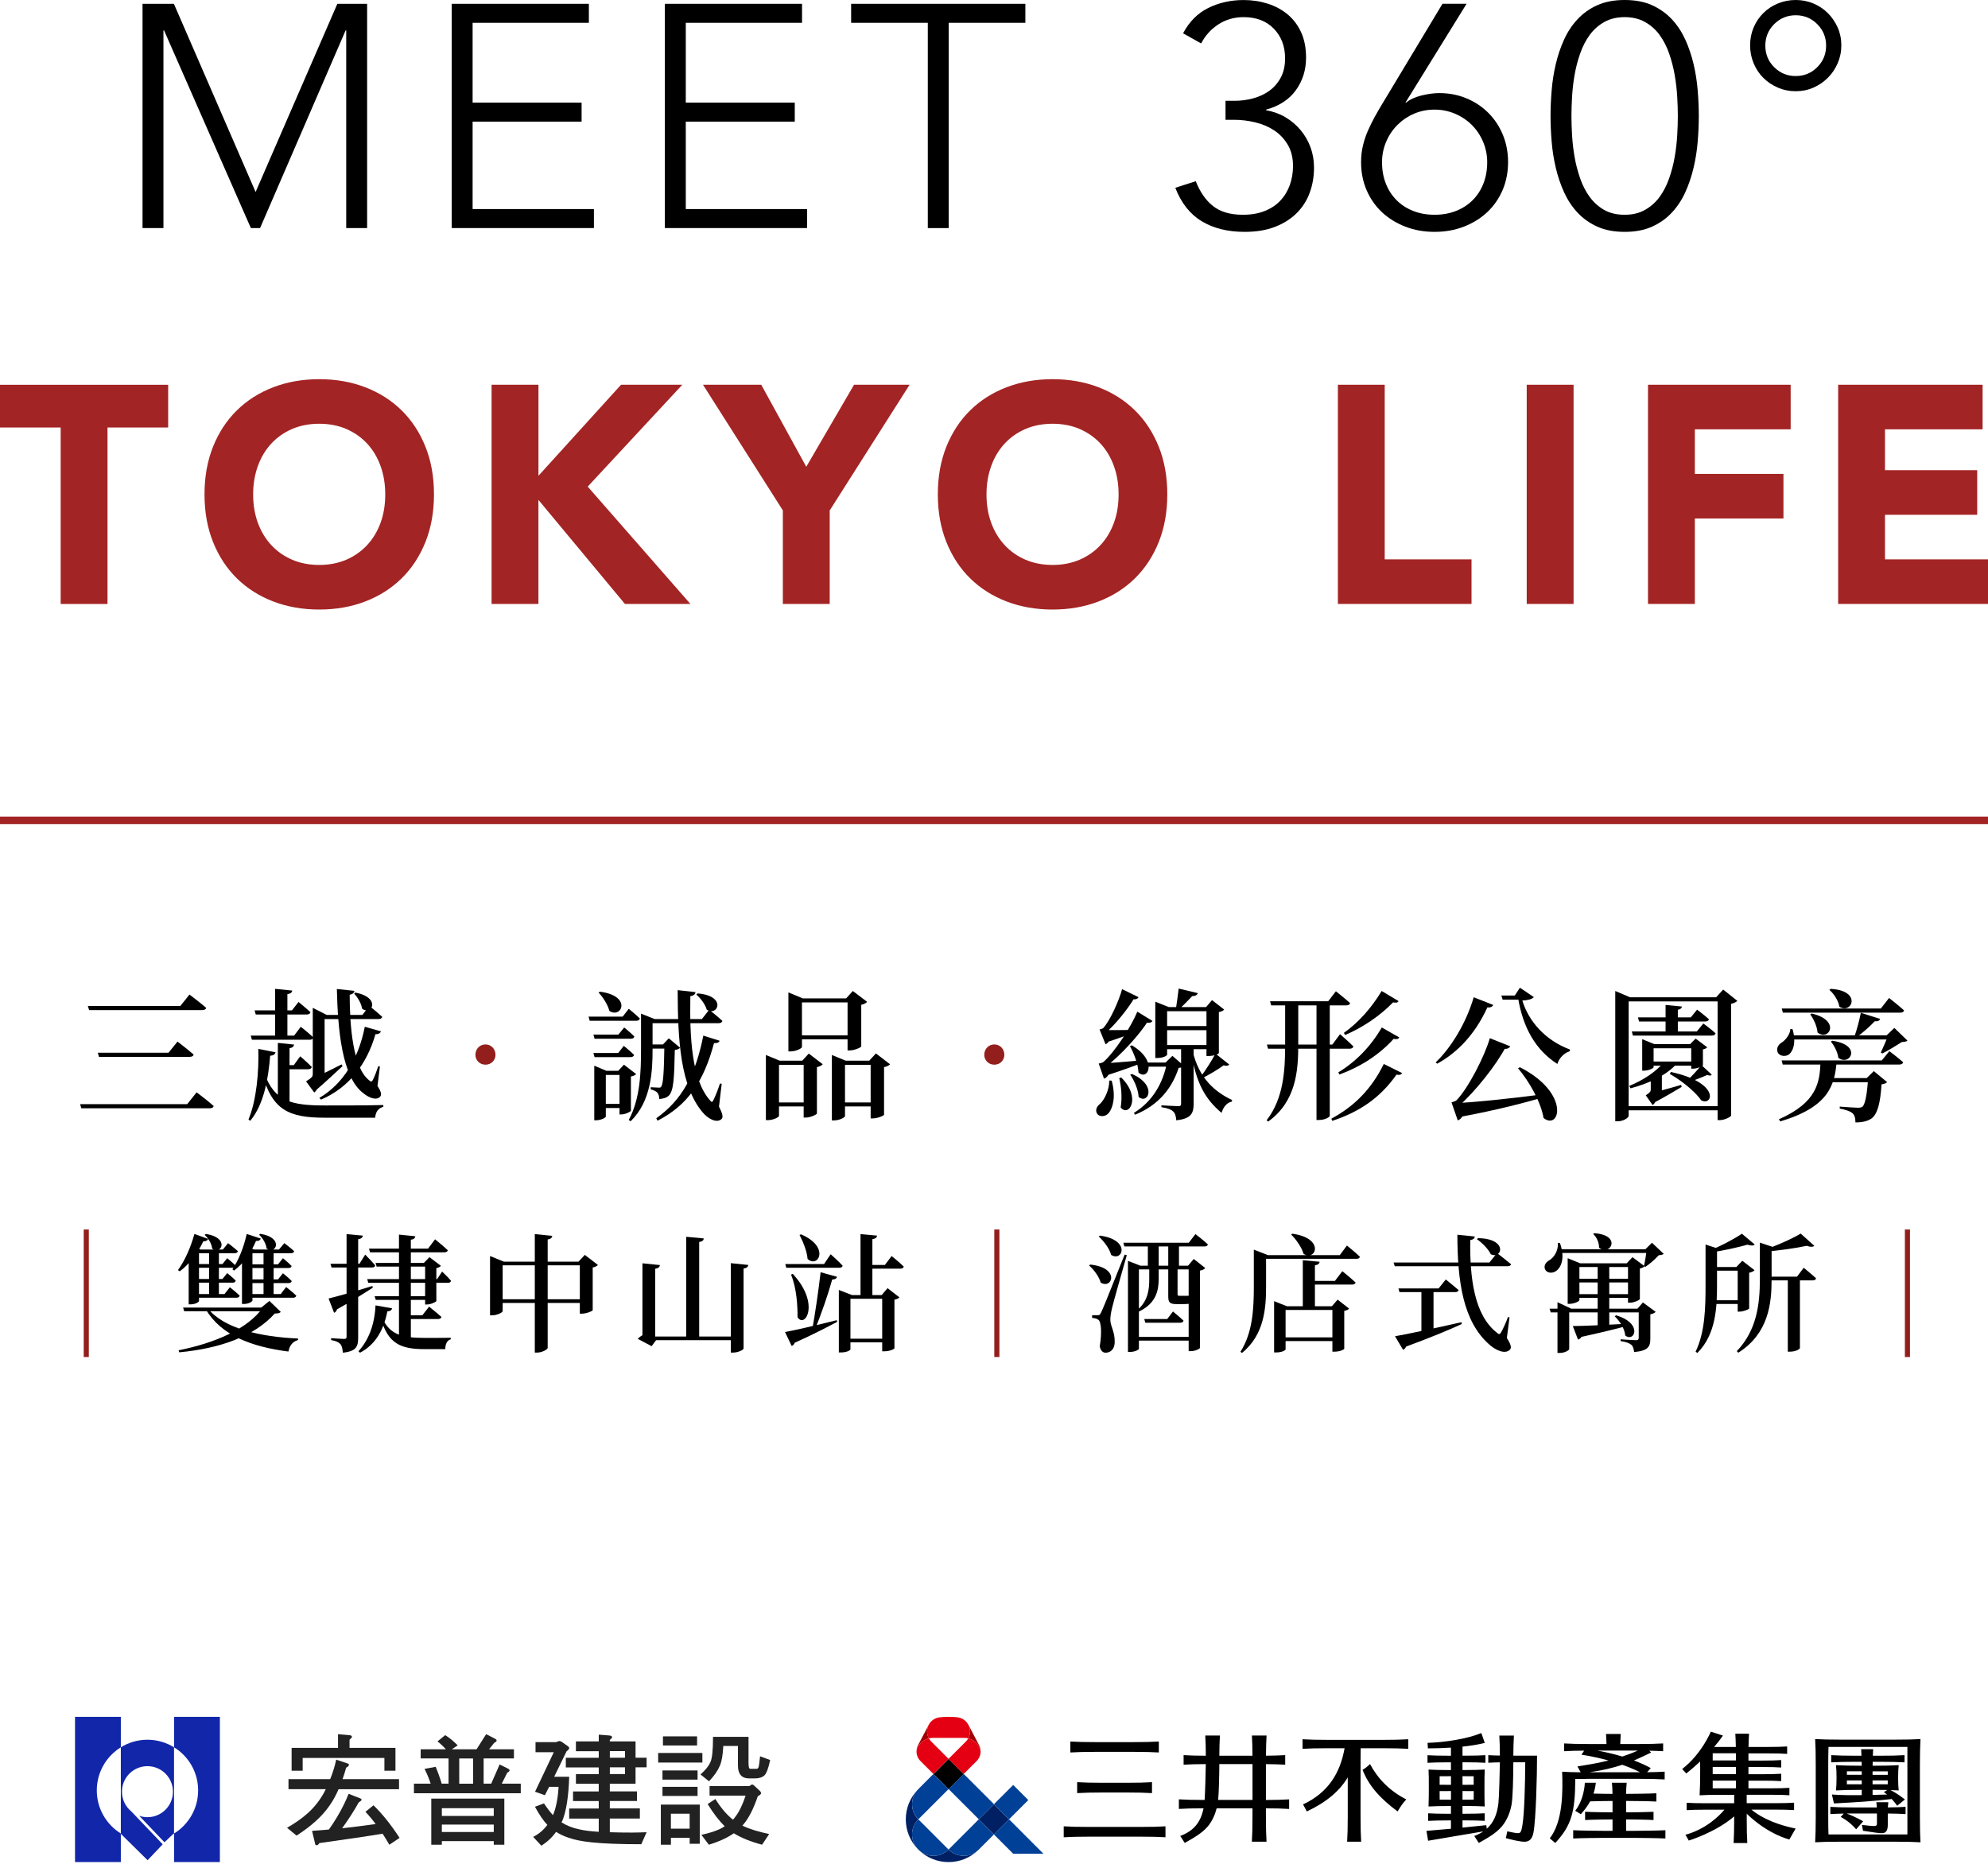 <svg width="265" height="249" fill="none" xmlns="http://www.w3.org/2000/svg"><path d="M8.087 56.982H0V51.289H22.417V56.982H14.33V80.506H8.087V56.982Z" fill="#A32424"/><path d="M27.261 65.896C27.261 63.557 27.64 61.439 28.401 59.538C29.162 57.638 30.223 56.023 31.584 54.69C32.945 53.356 34.56 52.332 36.428 51.617C38.297 50.902 40.336 50.542 42.555 50.542C44.774 50.542 46.813 50.902 48.682 51.617C50.55 52.332 52.165 53.356 53.526 54.69C54.887 56.023 55.948 57.642 56.709 59.538C57.471 61.434 57.849 63.557 57.849 65.896C57.849 68.235 57.471 70.352 56.709 72.253C55.948 74.149 54.887 75.769 53.526 77.102C52.165 78.435 50.55 79.46 48.682 80.175C46.813 80.89 44.774 81.249 42.555 81.249C40.336 81.249 38.297 80.89 36.428 80.175C34.56 79.46 32.945 78.435 31.584 77.102C30.223 75.769 29.162 74.149 28.401 72.253C27.64 70.352 27.261 68.235 27.261 65.896ZM33.743 65.896C33.743 67.271 33.951 68.53 34.366 69.67C34.781 70.809 35.372 71.801 36.147 72.641C36.922 73.48 37.849 74.135 38.929 74.601C40.008 75.067 41.217 75.303 42.55 75.303C43.884 75.303 45.093 75.067 46.172 74.601C47.252 74.135 48.179 73.48 48.954 72.641C49.729 71.801 50.32 70.809 50.735 69.67C51.15 68.53 51.353 67.271 51.353 65.896C51.353 64.521 51.145 63.294 50.735 62.14C50.324 60.987 49.729 59.986 48.954 59.146C48.179 58.306 47.252 57.656 46.172 57.185C45.093 56.719 43.884 56.484 42.55 56.484C41.217 56.484 40.008 56.719 38.929 57.185C37.849 57.651 36.922 58.306 36.147 59.146C35.372 59.986 34.777 60.982 34.366 62.14C33.951 63.294 33.743 64.549 33.743 65.896Z" fill="#A32424"/><path d="M65.53 51.284H71.777V63.418L82.785 51.284H90.951L78.342 64.862L92.03 80.501H83.302L71.772 66.633V80.501H65.526V51.284H65.53Z" fill="#A32424"/><path d="M104.358 68.04L93.71 51.284H101.474L107.476 62.218L113.843 51.284H121.248L110.6 68.04V80.501H104.353V68.04H104.358Z" fill="#A32424"/><path d="M125.012 65.896C125.012 63.557 125.391 61.439 126.152 59.538C126.913 57.638 127.974 56.023 129.335 54.69C130.696 53.356 132.311 52.332 134.179 51.617C136.048 50.902 138.087 50.542 140.306 50.542C142.525 50.542 144.565 50.902 146.433 51.617C148.301 52.332 149.916 53.356 151.277 54.69C152.638 56.023 153.699 57.642 154.46 59.538C155.222 61.434 155.6 63.557 155.6 65.896C155.6 68.235 155.222 70.352 154.46 72.253C153.699 74.149 152.638 75.769 151.277 77.102C149.916 78.435 148.301 79.46 146.433 80.175C144.565 80.89 142.525 81.249 140.306 81.249C138.087 81.249 136.048 80.89 134.179 80.175C132.311 79.46 130.696 78.435 129.335 77.102C127.974 75.769 126.913 74.149 126.152 72.253C125.391 70.352 125.012 68.235 125.012 65.896ZM131.499 65.896C131.499 67.271 131.707 68.53 132.122 69.67C132.537 70.809 133.128 71.801 133.903 72.641C134.678 73.48 135.605 74.135 136.685 74.601C137.764 75.067 138.973 75.303 140.306 75.303C141.64 75.303 142.848 75.067 143.928 74.601C145.007 74.135 145.935 73.48 146.71 72.641C147.485 71.801 148.075 70.809 148.491 69.67C148.906 68.53 149.109 67.271 149.109 65.896C149.109 64.521 148.901 63.294 148.491 62.14C148.075 60.987 147.485 59.986 146.71 59.146C145.935 58.306 145.007 57.656 143.928 57.185C142.848 56.719 141.64 56.484 140.306 56.484C138.973 56.484 137.764 56.719 136.685 57.185C135.605 57.651 134.678 58.306 133.903 59.146C133.128 59.986 132.532 60.982 132.122 62.14C131.707 63.294 131.499 64.549 131.499 65.896Z" fill="#A32424"/><path d="M178.335 51.284H184.582V74.559H196.153V80.501H178.34V51.284H178.335Z" fill="#A32424"/><path d="M203.511 51.284H209.758V80.501H203.511V51.284Z" fill="#A32424"/><path d="M219.682 51.284H238.694V57.226H225.924V63.169H237.734V69.111H225.924V80.501H219.677V51.284H219.682Z" fill="#A32424"/><path d="M245.024 51.284H264.28V57.226H251.27V62.675H263.561V68.617H251.27V74.559H265V80.501H245.024V51.284Z" fill="#A32424"/><path d="M19 0.508H23.18L34.072 25.591L44.969 0.508H48.937V30.403H46.151V4.056H46.068L34.667 30.403H33.44L21.87 4.056H21.787V30.403H19V0.508Z" fill="black"/><path d="M60.212 0.508H78.496V3.041H62.999V13.679H77.527V16.212H62.999V27.866H79.169V30.399H60.212V0.508Z" fill="black"/><path d="M88.627 0.508H106.911V3.041H91.414V13.679H105.942V16.212H91.414V27.866H107.584V30.399H88.627V0.508Z" fill="black"/><path d="M123.676 3.041H113.457V0.508H136.681V3.041H126.463V30.403H123.676V3.041Z" fill="black"/><path d="M159.394 24.152C159.956 25.587 160.722 26.694 161.696 27.465C162.669 28.24 163.998 28.627 165.686 28.627C166.784 28.627 167.758 28.456 168.598 28.12C169.442 27.783 170.138 27.317 170.687 26.726C171.236 26.136 171.652 25.444 171.933 24.66C172.215 23.871 172.358 23.026 172.358 22.127C172.358 21.029 172.127 20.087 171.661 19.299C171.195 18.51 170.591 17.868 169.843 17.379C169.096 16.886 168.252 16.53 167.31 16.304C166.369 16.078 165.414 15.968 164.459 15.968H163.361V13.435H164.63C165.419 13.435 166.212 13.329 167.015 13.117C167.818 12.904 168.533 12.577 169.17 12.125C169.802 11.672 170.318 11.091 170.711 10.371C171.103 9.652 171.301 8.789 171.301 7.774C171.301 6.169 170.798 4.854 169.802 3.825C168.801 2.796 167.458 2.284 165.769 2.284C164.528 2.284 163.417 2.602 162.434 3.234C161.447 3.866 160.672 4.72 160.113 5.79L157.705 4.438C158.522 2.893 159.643 1.763 161.064 1.061C162.485 0.36 164.053 0.005 165.774 0.005C166.9 0.005 167.97 0.166 168.985 0.489C170 0.812 170.886 1.292 171.647 1.924C172.408 2.556 173.003 3.354 173.442 4.309C173.88 5.269 174.097 6.395 174.097 7.686C174.097 9.32 173.645 10.764 172.745 12.014C171.845 13.269 170.521 14.131 168.777 14.611V14.694C169.732 14.865 170.6 15.179 171.375 15.645C172.15 16.111 172.819 16.678 173.382 17.356C173.945 18.03 174.383 18.791 174.692 19.635C175.001 20.48 175.158 21.379 175.158 22.339C175.158 23.52 174.969 24.632 174.59 25.674C174.212 26.717 173.631 27.626 172.86 28.396C172.085 29.172 171.121 29.785 169.968 30.233C168.814 30.685 167.463 30.906 165.912 30.906C163.661 30.906 161.751 30.436 160.192 29.49C158.628 28.549 157.456 27.063 156.667 25.033L159.412 24.147L159.394 24.152Z" fill="black"/><path d="M187.347 13.679H187.43C187.937 13.259 188.62 12.941 189.478 12.729C190.336 12.517 191.13 12.41 191.864 12.41C193.188 12.41 194.41 12.65 195.536 13.13C196.662 13.61 197.63 14.265 198.447 15.095C199.264 15.926 199.896 16.899 200.348 18.007C200.8 19.118 201.026 20.323 201.026 21.619C201.026 22.915 200.781 24.216 200.288 25.356C199.794 26.495 199.111 27.474 198.239 28.29C197.367 29.107 196.329 29.748 195.135 30.209C193.94 30.675 192.639 30.906 191.231 30.906C189.824 30.906 188.523 30.675 187.324 30.209C186.129 29.743 185.091 29.107 184.219 28.29C183.347 27.474 182.664 26.495 182.171 25.356C181.677 24.216 181.432 22.971 181.432 21.619C181.432 20.83 181.515 20.083 181.686 19.381C181.857 18.68 182.078 18.007 182.364 17.375C182.646 16.742 182.941 16.143 183.25 15.58C183.559 15.017 183.868 14.482 184.177 13.974L192.283 0.503H195.494L187.347 13.675V13.679ZM191.231 14.611C190.244 14.611 189.331 14.796 188.486 15.16C187.642 15.524 186.904 16.027 186.272 16.659C185.64 17.291 185.137 18.039 184.773 18.897C184.408 19.755 184.224 20.664 184.224 21.619C184.224 22.662 184.394 23.612 184.731 24.47C185.068 25.328 185.548 26.066 186.166 26.685C186.784 27.303 187.522 27.783 188.38 28.119C189.238 28.456 190.189 28.627 191.231 28.627C192.274 28.627 193.225 28.456 194.083 28.119C194.941 27.783 195.679 27.303 196.302 26.685C196.925 26.066 197.4 25.328 197.737 24.47C198.073 23.612 198.244 22.662 198.244 21.619C198.244 20.664 198.059 19.755 197.695 18.897C197.331 18.039 196.828 17.291 196.196 16.659C195.564 16.027 194.816 15.524 193.958 15.16C193.1 14.796 192.191 14.611 191.236 14.611H191.231Z" fill="black"/><path d="M206.687 15.455C206.687 14.385 206.738 13.255 206.835 12.055C206.932 10.86 207.116 9.688 207.384 8.549C207.651 7.409 208.016 6.325 208.482 5.296C208.948 4.268 209.543 3.363 210.276 2.574C211.01 1.785 211.886 1.158 212.915 0.697C213.944 0.231 215.157 0 216.569 0C217.981 0 219.194 0.231 220.223 0.697C221.252 1.163 222.128 1.79 222.862 2.574C223.596 3.363 224.191 4.272 224.657 5.296C225.123 6.325 225.487 7.409 225.755 8.549C226.022 9.688 226.207 10.856 226.304 12.055C226.401 13.25 226.451 14.385 226.451 15.455C226.451 16.526 226.401 17.693 226.304 18.874C226.207 20.055 226.022 21.218 225.755 22.357C225.487 23.497 225.123 24.581 224.657 25.61C224.191 26.638 223.596 27.547 222.862 28.332C222.128 29.12 221.252 29.748 220.223 30.209C219.194 30.675 217.976 30.906 216.569 30.906C215.162 30.906 213.944 30.675 212.915 30.209C211.886 29.743 211.01 29.12 210.276 28.332C209.543 27.543 208.948 26.634 208.482 25.61C208.016 24.581 207.651 23.497 207.384 22.357C207.116 21.218 206.932 20.055 206.835 18.874C206.738 17.693 206.687 16.553 206.687 15.455ZM209.474 15.455C209.474 16.244 209.501 17.111 209.557 18.053C209.612 18.994 209.727 19.953 209.893 20.922C210.059 21.896 210.309 22.841 210.632 23.773C210.955 24.701 211.379 25.526 211.9 26.242C212.422 26.957 213.063 27.538 213.819 27.972C214.581 28.41 215.494 28.627 216.565 28.627C217.635 28.627 218.511 28.41 219.287 27.972C220.062 27.533 220.707 26.957 221.229 26.242C221.75 25.522 222.17 24.701 222.498 23.773C222.82 22.846 223.07 21.896 223.236 20.922C223.406 19.949 223.517 18.994 223.572 18.053C223.628 17.111 223.655 16.244 223.655 15.455C223.655 14.666 223.628 13.836 223.572 12.881C223.517 11.926 223.402 10.962 223.236 9.988C223.065 9.015 222.82 8.069 222.498 7.137C222.175 6.21 221.75 5.384 221.229 4.669C220.707 3.949 220.062 3.372 219.287 2.939C218.511 2.501 217.603 2.284 216.565 2.284C215.526 2.284 214.613 2.501 213.843 2.939C213.067 3.377 212.422 3.954 211.9 4.669C211.379 5.384 210.959 6.21 210.632 7.137C210.309 8.064 210.059 9.015 209.893 9.988C209.723 10.957 209.612 11.926 209.557 12.881C209.501 13.841 209.474 14.699 209.474 15.455Z" fill="black"/><path d="M239.369 12.161C238.525 12.161 237.731 12 236.984 11.677C236.236 11.354 235.59 10.916 235.041 10.367C234.492 9.818 234.063 9.172 233.754 8.424C233.445 7.677 233.288 6.883 233.288 6.039C233.288 5.195 233.441 4.406 233.754 3.672C234.063 2.939 234.492 2.302 235.041 1.753C235.59 1.204 236.236 0.775 236.984 0.466C237.731 0.157 238.525 0 239.369 0C240.213 0 241.002 0.157 241.736 0.466C242.469 0.775 243.106 1.204 243.655 1.753C244.204 2.302 244.638 2.943 244.965 3.672C245.288 4.406 245.45 5.19 245.45 6.039C245.45 6.888 245.288 7.677 244.965 8.424C244.642 9.172 244.204 9.818 243.655 10.367C243.106 10.916 242.465 11.354 241.736 11.677C241.002 12 240.218 12.161 239.369 12.161ZM239.369 10.136C240.495 10.136 241.454 9.744 242.239 8.955C243.027 8.166 243.42 7.211 243.42 6.085C243.42 4.96 243.023 4.005 242.239 3.216C241.45 2.427 240.495 2.035 239.369 2.035C238.243 2.035 237.284 2.431 236.499 3.216C235.71 4.005 235.318 4.96 235.318 6.085C235.318 7.211 235.71 8.171 236.499 8.955C237.288 9.744 238.243 10.136 239.369 10.136Z" fill="black"/><line y1="109.345" x2="265" y2="109.345" stroke="#A32424"/><path d="M244.232 138.725C248.298 139.276 246.607 142.183 245.049 141.005C244.973 140.245 244.479 139.352 244.061 138.839L244.232 138.725ZM244.023 131.809C248.279 132.037 246.835 135.267 245.182 134.184C245.068 133.386 244.441 132.436 243.852 131.942L244.023 131.809ZM238.95 137.186C239.425 138.82 239.102 140.017 238.494 140.53C238.076 140.872 237.202 140.834 236.955 140.245C236.765 139.713 237.05 139.219 237.544 138.934C238.019 138.63 238.646 137.832 238.646 137.167L238.95 137.186ZM244.821 141.594C244.536 144.653 243.776 147.541 237.316 149.479L237.126 149.194C242.256 146.933 242.56 144.235 242.674 141.594H244.821ZM248.83 143.703L249.78 142.772L251.547 144.235C251.433 144.387 251.186 144.482 250.806 144.539C250.654 147.066 250.255 148.529 249.457 149.099C248.944 149.441 248.279 149.612 247.329 149.612C247.329 149.118 247.253 148.681 246.949 148.396C246.664 148.13 245.98 147.902 245.239 147.769V147.503C245.999 147.56 247.291 147.655 247.652 147.655C247.956 147.655 248.108 147.617 248.26 147.522C248.621 147.218 248.887 145.85 249.02 143.703H248.83ZM241.496 135.096C245.467 136.008 243.776 138.858 242.275 137.623C242.218 136.787 241.743 135.799 241.306 135.21L241.496 135.096ZM250.635 135.818C250.54 136.027 250.312 136.179 249.913 136.122C249.305 136.768 248.355 137.623 247.462 138.269H247.158C247.5 137.357 247.861 135.951 248.051 135.001L250.635 135.818ZM251.49 138.003L252.516 137.015L254.264 138.706C254.112 138.839 253.903 138.877 253.523 138.896C252.839 139.333 251.661 140.055 250.92 140.416L250.711 140.302C250.996 139.713 251.471 138.592 251.699 138.003H251.49ZM249.742 143.703V144.254H243.472L243.757 143.703H249.742ZM251.813 133.025C251.813 133.025 253.067 133.994 253.808 134.678C253.77 134.887 253.58 134.982 253.295 134.982H237.658L237.506 134.431H250.711L251.813 133.025ZM251.851 140.112C251.851 140.112 252.991 140.967 253.694 141.594C253.637 141.803 253.447 141.898 253.181 141.898H237.639L237.487 141.347H250.844L251.851 140.112ZM252.63 138.003V138.554H238.532V138.003H252.63Z" fill="black"/><path d="M222.724 142.885C229.412 144.348 228.291 147.502 226.771 146.666C226.182 145.792 224.605 144.31 222.591 143.151L222.724 142.885ZM221.527 142.828V144.329H220.045V143.569L221.527 142.828ZM219.874 145.754C220.615 145.583 222.363 145.127 224.092 144.614L224.168 144.88C223.427 145.317 221.888 146.248 220.33 147.065L219.874 145.754ZM221.166 143.759L221.527 143.987V145.811L220.254 146.305L220.691 145.792C220.938 146.609 220.577 147.122 220.292 147.293L219.38 146.001C219.95 145.621 220.045 145.488 220.045 145.222V143.759H221.166ZM228.177 143.246C228.082 143.379 227.911 143.417 227.569 143.284C226.942 143.588 225.764 144.006 225.004 144.31L224.814 144.101C225.422 143.569 226.315 142.581 226.809 141.973L228.177 143.246ZM223.427 141.878C222.059 143.36 219.817 144.405 217.347 145.07L217.176 144.747C219.095 143.968 220.767 142.828 221.812 141.574H223.427V141.878ZM227.056 136.425C227.056 136.425 228.063 137.166 228.69 137.736C228.633 137.945 228.443 138.04 228.177 138.04H217.67L217.518 137.489H226.182L227.056 136.425ZM226.22 134.582C226.22 134.582 227.189 135.304 227.797 135.855C227.759 136.064 227.569 136.159 227.303 136.159H218.487L218.335 135.608H225.384L226.22 134.582ZM224.206 134.164C224.168 134.373 224.035 134.525 223.655 134.601V137.736H222.021V133.955L224.206 134.164ZM220.425 142.258C220.425 142.391 219.741 142.714 219.133 142.714H218.905V138.515L220.52 139.18H226.144V139.731H220.425V142.258ZM225.289 139.18L226.03 138.439L227.569 139.598C227.493 139.712 227.284 139.826 226.999 139.883V142.011C226.98 142.144 226.201 142.448 225.707 142.448H225.441V139.18H225.289ZM226.087 141.498V142.049H219.703V141.498H226.087ZM217.1 148.737C217.1 148.984 216.416 149.459 215.637 149.459H215.314V132.093L217.271 132.929H229.488V133.48H217.1V148.737ZM228.766 132.929L229.697 131.903L231.578 133.404C231.445 133.575 231.16 133.708 230.761 133.803V148.699C230.742 148.851 229.906 149.307 229.241 149.307H228.956V132.929H228.766ZM229.545 147.445V147.996H216.321V147.445H229.545Z" fill="black"/><path d="M201.311 139.465C201.197 139.731 200.817 139.921 200.171 139.731L200.722 139.541C199.487 141.916 196.637 145.526 194.395 147.483L194.357 147.255H195.402C195.269 148.471 194.851 149.174 194.319 149.345L193.483 146.932C193.483 146.932 193.996 146.818 194.167 146.647C195.725 145.032 197.91 140.776 198.594 138.382L201.311 139.465ZM193.844 147.046C196.124 146.97 201.235 146.457 206.156 145.811L206.194 146.115C203.591 146.913 199.601 147.958 194.566 148.889L193.844 147.046ZM201.919 132.701L202.603 131.656L204.465 132.91C204.218 133.195 203.648 133.328 202.926 133.366C203.781 136.159 206.004 138.686 209.291 139.902L209.234 140.13C208.455 140.377 207.809 141.08 207.6 141.821C204.655 139.94 203.002 136.919 202.356 133.005V132.701H201.919ZM202.812 132.701V133.252H200.304L200.133 132.701H202.812ZM199.05 133.955C198.955 134.164 198.708 134.335 198.271 134.278C196.637 137.831 194.338 140.263 191.583 141.783L191.374 141.612C193.388 139.693 195.402 136.463 196.447 132.929L199.05 133.955ZM202.603 142.258C209.386 145.716 207.923 150.751 205.757 149.022C205.377 146.818 203.838 144.158 202.356 142.391L202.603 142.258Z" fill="black"/><path d="M169.296 133.461H177.048L178.074 132.131C178.074 132.131 179.252 133.062 179.974 133.708C179.917 133.917 179.727 134.012 179.442 134.012H169.448L169.296 133.461ZM168.878 139.237H177.599L178.625 137.85C178.625 137.85 179.746 138.819 180.411 139.484C180.354 139.693 180.164 139.788 179.898 139.788H169.03L168.878 139.237ZM175.49 133.461H177.257V148.756C177.238 148.87 176.706 149.288 175.794 149.288H175.49V133.461ZM171.31 133.461H173.058V139.218C173.058 142.695 172.792 146.799 169.049 149.497L168.84 149.326C171.101 146.4 171.31 142.714 171.31 139.237V133.461ZM184.173 132.093L186.434 133.442C186.301 133.651 186.13 133.689 185.693 133.613C183.964 135.399 181.684 136.938 179.309 137.964L179.138 137.679C181.114 136.273 182.843 134.316 184.173 132.093ZM184.192 136.957L186.529 138.287C186.396 138.496 186.206 138.553 185.769 138.477C183.831 140.624 181.342 142.201 178.549 143.227L178.397 142.942C180.734 141.517 182.691 139.522 184.192 136.957ZM184.458 141.821L186.909 143.037C186.776 143.246 186.586 143.322 186.149 143.246C183.964 146.362 181.171 148.224 177.599 149.402L177.466 149.117C180.449 147.502 182.767 145.26 184.458 141.821Z" fill="black"/><path d="M159.112 147.142C159.112 148.339 158.808 149.137 156.794 149.327C156.756 148.814 156.661 148.415 156.395 148.168C156.129 147.902 155.692 147.712 154.818 147.579V147.332C154.818 147.332 156.661 147.446 157.041 147.446C157.364 147.446 157.44 147.351 157.44 147.104V139.523H159.112V147.142ZM163.862 141.898C163.767 142.031 163.482 142.145 163.121 141.993C162.494 142.468 161.24 143.228 160.176 143.76L160.005 143.589C160.708 142.677 161.639 141.195 162.019 140.435L163.862 141.898ZM159.663 132.379C159.587 132.645 159.321 132.778 158.922 132.778C158.485 133.253 157.782 133.956 157.307 134.412H156.756C156.87 133.747 157.022 132.55 157.117 131.771L159.663 132.379ZM155.369 141.632L156.281 140.739L157.839 142.088C157.725 142.259 157.516 142.316 157.117 142.335C156.262 144.976 154.514 147.275 151.303 148.586L151.151 148.339C153.678 146.8 155.046 144.311 155.559 141.632H155.369ZM156.072 141.632V142.183H153.013L152.842 141.632H156.072ZM158.96 139.998C159.796 143.798 162.038 145.584 164.242 146.629L164.204 146.838C163.539 146.971 163.064 147.56 162.836 148.339C160.708 146.553 159.397 144.406 158.77 140.074L158.96 139.998ZM161.43 139.295V139.846H155.027V139.295H161.43ZM161.411 136.768V137.319H155.027V136.768H161.411ZM154.001 133.519L155.806 134.241H160.765L161.563 133.31L163.178 134.564C163.064 134.716 162.874 134.83 162.475 134.906V140.359C162.475 140.454 161.924 140.758 161.107 140.758H160.822V134.792H155.578V140.587C155.578 140.701 155.084 141.024 154.267 141.024H154.001V133.519ZM153.621 136.084C153.507 136.312 153.108 136.464 152.519 136.179L153.07 136.046C151.968 137.832 149.403 140.682 147.313 142.259L147.275 142.031H148.13C147.997 143.076 147.617 143.646 147.161 143.779L146.458 141.765C146.458 141.765 146.914 141.689 147.085 141.556C148.662 140.169 150.828 136.749 151.607 134.849L153.621 136.084ZM151.759 132.911C151.664 133.158 151.303 133.329 150.676 133.101L151.246 132.968C150.41 134.393 148.738 136.521 147.351 137.699L147.332 137.471H148.206C148.111 138.459 147.769 139.029 147.37 139.2L146.572 137.224C146.572 137.224 146.933 137.148 147.066 137.034C147.997 136.008 149.194 133.291 149.574 131.847L151.759 132.911ZM148.187 144.045C148.757 146.116 148.377 147.655 147.788 148.358C147.408 148.852 146.534 148.947 146.23 148.415C145.964 147.959 146.211 147.465 146.648 147.123C147.218 146.591 147.883 145.261 147.864 144.026L148.187 144.045ZM150.885 143.152C154.343 144.672 153.013 147.275 151.778 146.211C151.74 145.242 151.189 144.007 150.657 143.247L150.885 143.152ZM149.46 143.627C152.177 146.287 150.486 148.985 149.384 147.617C149.612 146.344 149.46 144.786 149.194 143.703L149.46 143.627ZM150.866 139.333C154.4 141.404 153.013 144.121 151.759 142.962C151.702 141.822 151.151 140.378 150.619 139.447L150.866 139.333ZM146.914 141.746C147.902 141.708 150.182 141.518 152.462 141.309L152.481 141.594C151.474 141.974 149.517 142.715 147.446 143.361L146.914 141.746ZM146.914 137.281C147.75 137.319 149.555 137.319 151.284 137.281L151.303 137.566C150.6 137.851 149.099 138.421 147.541 138.915L146.914 137.281Z" fill="black"/><path d="M132.55 141.916C131.752 141.916 131.201 141.308 131.201 140.605C131.201 139.845 131.752 139.218 132.55 139.218C133.329 139.218 133.88 139.845 133.88 140.605C133.88 141.308 133.329 141.916 132.55 141.916Z" fill="#931F1C"/><path d="M105.095 133.081V132.283L107.014 133.081H113.854V133.613H106.9V139.56C106.9 139.731 106.121 140.149 105.361 140.149H105.095V133.081ZM112.98 133.081H112.79L113.683 132.093L115.583 133.537C115.469 133.689 115.184 133.86 114.804 133.936V139.484C114.785 139.617 113.892 140.016 113.265 140.016H112.98V133.081ZM106.026 138.002H113.93V138.534H106.026V138.002ZM102.093 141.384V140.624L103.936 141.384H108.116V141.935H103.841V148.737C103.841 148.908 103.1 149.307 102.359 149.307H102.093V141.384ZM107.128 141.384H106.938L107.812 140.434L109.674 141.859C109.541 142.011 109.275 142.163 108.895 142.239V148.414C108.876 148.566 108.021 148.965 107.413 148.965H107.128V141.384ZM102.758 146.951H107.964V147.483H102.758V146.951ZM110.89 141.384V140.624L112.733 141.384H117.16V141.935H112.638V148.775C112.638 148.946 111.897 149.345 111.156 149.345H110.89V141.384ZM116.058 141.384H115.868L116.761 140.415L118.642 141.859C118.528 142.011 118.243 142.163 117.844 142.239V148.585C117.825 148.718 116.951 149.079 116.343 149.079H116.058V141.384ZM111.441 146.951H116.894V147.483H111.441V146.951Z" fill="black"/><path d="M79.977 132.188C84.29 132.739 82.865 135.817 81.231 134.753C81.022 133.917 80.357 132.891 79.787 132.302L79.977 132.188ZM83.264 147.141V147.692H80.034V147.141H83.264ZM82.409 142.733L83.169 141.916L84.803 143.17C84.689 143.303 84.423 143.436 84.1 143.493V148.053C84.081 148.186 83.34 148.547 82.827 148.547H82.58V142.733H82.409ZM80.756 148.832C80.756 148.984 80.11 149.326 79.445 149.326H79.217V142.049L80.832 142.733H83.302V143.284H80.756V148.832ZM83.815 134.468C83.815 134.468 84.727 135.209 85.297 135.76C85.24 135.969 85.069 136.064 84.803 136.064H78.609L78.457 135.513H82.998L83.815 134.468ZM83.15 139.408C83.15 139.408 84.005 140.092 84.518 140.605C84.48 140.814 84.29 140.909 84.043 140.909H79.255L79.103 140.358H82.409L83.15 139.408ZM83.207 136.957C83.207 136.957 84.043 137.641 84.556 138.154C84.518 138.363 84.347 138.458 84.081 138.458H79.255L79.103 137.907H82.428L83.207 136.957ZM95.918 138.724C95.842 138.952 95.671 139.047 95.177 139.047C93.828 144.082 91.738 147.293 87.653 149.383L87.482 149.06C90.902 146.628 92.707 143.322 93.752 138.04L95.918 138.724ZM88.375 139.218L89.154 138.401L90.655 139.655C90.541 139.807 90.313 139.902 89.952 139.959C89.876 143.854 89.781 145.45 89.135 146.058C88.793 146.362 88.356 146.457 87.881 146.495C87.881 146.21 87.805 145.849 87.634 145.659C87.482 145.469 87.121 145.298 86.741 145.203V144.918C87.102 144.937 87.653 144.975 87.881 144.975C88.014 144.975 88.071 144.937 88.128 144.861C88.413 144.481 88.508 142.942 88.565 139.218H88.375ZM85.449 135.646V135.114L87.273 135.836H86.988V139.845C86.988 142.733 86.836 146.761 84.062 149.459L83.815 149.288C85.335 146.457 85.449 142.942 85.449 139.845V135.646ZM92.707 132.245C92.688 132.492 92.517 132.72 92.023 132.777C91.928 138.306 92.194 143.892 94.626 146.647C94.873 146.97 94.949 146.951 95.12 146.59C95.367 146.096 95.728 145.184 95.975 144.424L96.203 144.462L95.842 147.502C96.336 148.471 96.431 148.946 96.165 149.174C95.481 149.782 94.284 149.041 93.638 148.243C90.712 144.728 90.351 138.819 90.332 131.979L92.707 132.245ZM94.531 134.601C94.531 134.601 95.633 135.456 96.298 136.083C96.241 136.292 96.051 136.387 95.785 136.387H86.437V135.836H93.562L94.531 134.601ZM92.992 132.416C96.944 132.739 95.671 135.551 94.208 134.582C94.018 133.879 93.372 133.043 92.821 132.568L92.992 132.416ZM89.287 139.218V139.769H86.285V139.218H89.287Z" fill="black"/><path d="M64.72 141.916C63.922 141.916 63.371 141.308 63.371 140.605C63.371 139.845 63.922 139.218 64.72 139.218C65.499 139.218 66.05 139.845 66.05 140.605C66.05 141.308 65.499 141.916 64.72 141.916Z" fill="#931F1C"/><path d="M39.203 139.238C39.146 139.485 39.013 139.656 38.595 139.713V147.028C38.595 147.028 38.006 147.028 37.455 147.028H37.037V139.01L39.203 139.238ZM36.733 140.264C36.657 140.53 36.448 140.701 36.011 140.72C35.783 143.589 35.232 147.161 33.351 149.403L33.123 149.213C34.187 146.724 34.529 142.791 34.434 139.808L36.733 140.264ZM40.02 140.796C40.02 140.796 40.989 141.632 41.559 142.221C41.502 142.43 41.331 142.525 41.084 142.525H37.702V141.974H39.165L40.02 140.796ZM40.096 136.863C40.096 136.863 41.141 137.68 41.768 138.288C41.711 138.497 41.54 138.592 41.274 138.592H33.579L33.427 138.041H39.203L40.096 136.863ZM39.792 133.557C39.792 133.557 40.78 134.355 41.388 134.925C41.331 135.134 41.141 135.229 40.875 135.229H34.092L33.94 134.678H38.918L39.792 133.557ZM38.956 132.037C38.918 132.284 38.747 132.455 38.31 132.512V138.345H36.676V131.809L38.956 132.037ZM35.213 143C36.6 146.857 38.842 147.351 43.402 147.351C45.131 147.351 49.273 147.351 51.097 147.294V147.541C50.394 147.693 50.052 148.282 50.014 148.985C48.551 148.985 44.922 148.985 43.326 148.985C38.538 148.985 36.277 147.997 34.966 143.114L35.213 143ZM41.312 143.931C42.034 143.608 43.801 142.772 45.53 141.879L45.663 142.107C44.96 142.734 43.554 144.102 42.034 145.394L41.312 143.931ZM41.692 134.336L43.554 135.286H43.269V136.426C43.269 136.426 42.756 136.426 41.692 136.426V134.336ZM42.87 135.571L43.269 135.799V143.855L41.711 144.482L42.243 143.893C42.604 144.805 42.186 145.432 41.882 145.622L40.799 144.14C41.578 143.646 41.692 143.513 41.692 143.152V135.571H42.87ZM50.774 137.471C50.698 137.699 50.47 137.87 50.052 137.851C48.874 141.936 46.442 145.014 42.794 146.572L42.566 146.344C45.644 144.558 47.791 141.176 48.627 136.863L50.774 137.471ZM47.24 132.075C47.221 132.303 47.05 132.512 46.613 132.588C46.613 136.673 47.031 142.335 49.216 144.007C49.444 144.216 49.558 144.197 49.691 143.969C49.9 143.589 50.223 142.734 50.432 142.107L50.641 142.164L50.318 144.748C50.736 145.375 50.945 145.926 50.66 146.192C50.166 146.724 49.178 146.325 48.456 145.736C45.549 143.57 45.036 137.186 44.903 131.828L47.24 132.075ZM47.392 132.303C50.869 133.006 49.539 135.419 48.266 134.45C48.171 133.766 47.677 132.93 47.202 132.436L47.392 132.303ZM49.235 134.089C49.235 134.089 50.299 134.925 50.945 135.533C50.907 135.742 50.717 135.837 50.451 135.837H42.547V135.286H48.304L49.235 134.089Z" fill="black"/><path d="M25.257 132.568C25.257 132.568 26.644 133.613 27.48 134.335C27.442 134.544 27.233 134.639 26.948 134.639H11.881L11.71 134.088H24.041L25.257 132.568ZM23.661 138.838C23.661 138.838 24.991 139.845 25.808 140.567C25.77 140.776 25.561 140.871 25.295 140.871H13.192L13.04 140.32H22.464L23.661 138.838ZM26.207 145.602C26.207 145.602 27.632 146.666 28.487 147.426C28.43 147.635 28.24 147.73 27.955 147.73H10.836L10.684 147.179H24.953L26.207 145.602Z" fill="black"/><path d="M254.6 180.885H253.92V163.885H254.6V180.885Z" fill="#931F1C"/><path d="M239.929 179.695C239.929 179.797 239.436 180.171 238.586 180.171H238.314V170.294H239.929V179.695ZM241.85 166.061C241.663 166.231 241.306 166.231 240.83 166.061C239.402 166.367 237.124 166.707 235.152 166.843L235.101 166.622C236.784 166.061 238.943 165.092 240.031 164.429L241.85 166.061ZM236.58 166.299C236.529 166.418 236.376 166.469 236.155 166.503V170.532C236.155 173.728 235.764 177.74 231.718 180.307L231.514 180.103C234.166 177.332 234.591 173.864 234.591 170.498V165.636L236.58 166.299ZM240.439 168.985C240.439 168.985 241.459 169.818 242.088 170.396C242.037 170.583 241.867 170.668 241.629 170.668H235.322V170.175H239.538L240.439 168.985ZM233.911 165.891C233.724 166.061 233.401 166.061 232.942 165.908C231.684 166.265 229.644 166.724 227.927 166.962L227.842 166.707C229.321 166.129 231.242 165.109 232.194 164.446L233.911 165.891ZM229.287 166.52C229.236 166.639 229.1 166.707 228.879 166.724V171.28C228.879 174.119 228.777 177.825 226.261 180.341L226.023 180.171C227.298 177.536 227.349 174.221 227.349 171.229V165.891L229.287 166.52ZM231.463 168.883L232.245 168.05L233.877 169.308C233.775 169.444 233.52 169.58 233.163 169.648V174.408C233.146 174.527 232.381 174.833 231.888 174.833H231.633V168.883H231.463ZM232.568 173.32V173.813H227.876V173.32H232.568ZM232.568 168.883V169.376H227.876V168.883H232.568Z" fill="black"/><path d="M209.176 179.831C209.176 179.933 208.683 180.341 207.884 180.341H207.612V174.748H209.176V179.831ZM207.612 173.575L209.448 174.442H209.176V175.445C209.176 175.445 208.683 175.445 207.612 175.445V173.575ZM219.495 174.442V174.935H206.711L206.558 174.442H219.495ZM218.271 174.442L219.002 173.609L220.702 174.867C220.583 174.986 220.328 175.139 219.988 175.19V178.454C219.988 179.457 219.733 180.052 217.829 180.222C217.778 179.797 217.693 179.457 217.455 179.253C217.2 179.049 216.826 178.879 216.027 178.76V178.522C216.027 178.522 217.693 178.641 218.067 178.641C218.356 178.641 218.441 178.539 218.441 178.301V174.442H218.271ZM215.415 175.326C219.053 176.38 217.88 178.998 216.639 178.012C216.588 177.128 215.891 176.057 215.245 175.462L215.415 175.326ZM209.652 176.754C210.944 176.754 213.919 176.618 216.979 176.448L216.996 176.703C215.619 177.094 213.63 177.57 210.808 178.199C210.689 178.403 210.519 178.522 210.349 178.556L209.652 176.754ZM214.514 168.39V176.992L212.967 177.06V168.39H214.514ZM216.843 168.39L217.608 167.574L219.223 168.781C219.121 168.9 218.883 169.036 218.594 169.087V173.15C218.577 173.286 217.812 173.643 217.285 173.643H217.013V168.39H216.843ZM210.536 173.303C210.536 173.456 209.856 173.796 209.193 173.796H208.972V167.71L210.638 168.39H217.591V168.883H210.536V173.303ZM217.608 170.447V170.94H209.839V170.447H217.608ZM217.608 172.504V172.997H209.839V172.504H217.608ZM212.508 164.378C216.282 164.633 214.633 167.506 213.154 166.316C213.171 165.653 212.831 164.888 212.372 164.48L212.508 164.378ZM219.325 166.52L220.209 165.653L221.773 167.132C221.637 167.251 221.45 167.285 221.11 167.319C220.668 167.812 219.92 168.475 219.325 168.866L219.138 168.747C219.291 168.135 219.444 167.098 219.512 166.52H219.325ZM207.935 165.687C208.649 167.625 208.139 168.934 207.408 169.427C206.915 169.784 206.167 169.699 205.946 169.172C205.759 168.662 206.065 168.254 206.507 167.999C207.136 167.642 207.748 166.707 207.663 165.687H207.935ZM220.107 166.52V167.013H207.918V166.52H220.107Z" fill="black"/><path d="M185.767 168.288H198.534L199.554 167.03C199.554 167.03 200.71 167.914 201.424 168.509C201.39 168.696 201.203 168.781 200.948 168.781H185.92L185.767 168.288ZM186.413 171.739H191.768L192.72 170.549C192.72 170.549 193.774 171.382 194.437 171.96C194.386 172.147 194.216 172.232 193.978 172.232H186.549L186.413 171.739ZM194.267 164.582L196.596 164.82C196.562 165.024 196.426 165.228 195.984 165.296C195.916 170.294 196.494 175.292 199.554 177.655C199.809 177.893 199.928 177.893 200.098 177.587C200.353 177.145 200.761 176.261 201.016 175.547L201.22 175.598L200.863 178.352C201.424 179.219 201.509 179.661 201.271 179.899C200.625 180.579 199.367 179.95 198.602 179.287C194.998 176.193 194.284 170.77 194.267 164.582ZM197.021 165.041C201.067 165.092 200.234 167.914 198.721 167.183C198.398 166.486 197.548 165.636 196.868 165.177L197.021 165.041ZM189.473 171.756H191.088V177.808L189.473 178.012V171.756ZM185.954 178.114C187.467 177.859 191.054 177.094 194.811 176.244L194.862 176.482C193.196 177.247 190.85 178.233 187.433 179.491C187.348 179.712 187.195 179.865 187.025 179.916L185.954 178.114Z" fill="black"/><path d="M172.252 164.445C176.672 165.04 175.397 168.168 173.765 167.131C173.51 166.247 172.762 165.193 172.116 164.564L172.252 164.445ZM167.135 167.131V166.57L169.022 167.301H168.767V171.483C168.767 174.271 168.563 177.909 165.554 180.34L165.35 180.187C166.982 177.637 167.135 174.458 167.135 171.483V167.131ZM179.545 166.026C179.545 166.026 180.633 166.893 181.279 167.522C181.228 167.709 181.058 167.794 180.82 167.794H167.832V167.301H178.593L179.545 166.026ZM178.933 169.443C178.933 169.443 180.038 170.327 180.701 170.956C180.65 171.143 180.48 171.228 180.242 171.228H174.513V170.735H177.947L178.933 169.443ZM175.907 168.185C175.873 168.423 175.72 168.593 175.278 168.661V174.424H173.663V167.981L175.907 168.185ZM178.44 178.266V178.759H170.484V178.266H178.44ZM169.838 173.438L171.555 174.118H177.539L178.304 173.234L179.834 174.424C179.732 174.56 179.562 174.662 179.188 174.73V179.779C179.188 179.864 178.661 180.17 177.879 180.17H177.607V174.611H171.368V179.864C171.368 179.983 170.909 180.272 170.11 180.272H169.838V173.438Z" fill="black"/><path d="M154.453 169.019H153.008V165.908H154.453V169.019ZM157.156 165.857V169.053H155.728V165.857H157.156ZM156.357 174.816C156.357 174.816 157.241 175.53 157.768 176.04C157.717 176.227 157.564 176.312 157.326 176.312H152.668L152.532 175.819H155.592L156.357 174.816ZM146.31 175.309C146.531 175.309 146.599 175.309 146.769 174.952C147.075 174.323 147.075 174.323 149.914 167.234L150.203 167.302C149.591 169.478 148.435 173.473 148.231 174.374C148.095 174.952 147.993 175.53 148.01 175.972C148.027 176.822 148.639 177.519 148.588 178.981C148.554 179.78 148.095 180.307 147.364 180.307C147.024 180.307 146.684 180.035 146.599 179.44C146.888 177.689 146.803 176.176 146.412 175.921C146.191 175.751 145.919 175.7 145.579 175.666V175.309C145.579 175.309 146.123 175.309 146.31 175.309ZM145.324 168.56C149.387 168.968 148.248 171.926 146.718 170.957C146.497 170.141 145.8 169.223 145.171 168.679L145.324 168.56ZM146.616 164.701C150.798 165.262 149.642 168.254 148.112 167.268C147.891 166.401 147.109 165.415 146.463 164.82L146.616 164.701ZM150.356 168.067L152.022 168.713H158.363L159.128 167.812L160.658 169.019C160.539 169.172 160.335 169.308 159.961 169.359V179.661C159.961 179.746 159.417 180.103 158.686 180.103H158.448V169.206H151.818V179.78C151.818 179.882 151.359 180.205 150.611 180.205H150.356V168.067ZM154.453 170.515C154.436 171.858 154.215 173.677 151.835 174.816L151.648 174.595C153.059 173.354 153.195 171.824 153.195 170.515V168.934H154.453V170.515ZM156.969 169.019C156.969 169.206 156.969 169.376 156.969 169.512V172.487C156.969 172.674 157.003 172.725 157.224 172.725H157.717C157.904 172.725 158.091 172.725 158.176 172.725C158.261 172.725 158.38 172.725 158.431 172.708C158.516 172.708 158.652 172.674 158.754 172.657H158.89L158.958 172.674C159.315 172.793 159.451 172.912 159.451 173.167C159.451 173.643 159.009 173.83 157.581 173.83H156.833C155.864 173.83 155.728 173.541 155.728 172.776V169.019H156.969ZM159.213 178.199V178.692H151.121V178.199H159.213ZM159.349 164.497C159.349 164.497 160.403 165.296 161.015 165.874C160.964 166.061 160.794 166.146 160.573 166.146H149.88L149.744 165.653H158.465L159.349 164.497Z" fill="black"/><path d="M133.22 180.885H132.54V163.885H133.22V180.885Z" fill="#931F1C"/><path d="M118.855 167.421C118.855 167.421 119.875 168.237 120.47 168.832C120.436 169.019 120.266 169.104 120.028 169.104H115.455V168.611H117.954L118.855 167.421ZM111.817 171.943L113.568 172.623H117.529L118.311 171.705L119.892 172.929C119.773 173.065 119.603 173.167 119.229 173.235V179.712C119.229 179.797 118.668 180.12 117.886 180.12H117.597V173.116H113.364V179.848C113.364 179.984 112.888 180.273 112.089 180.273H111.817V171.943ZM116.917 164.701C116.883 164.939 116.73 165.109 116.288 165.177V172.878H114.707V164.497L116.917 164.701ZM118.09 178.437V178.93H112.786V178.437H118.09ZM106.768 164.531C110.695 166.18 109.08 169.104 107.652 167.812C107.567 166.758 107.04 165.5 106.581 164.616L106.768 164.531ZM111.579 170.192C111.511 170.396 111.341 170.549 110.933 170.549C110.423 172.402 109.454 175.275 108.519 177.468H108.23C108.655 175.139 109.131 171.858 109.386 169.58L111.579 170.192ZM105.68 169.801C109.42 173.847 107.244 177.145 106.309 175.564C106.326 174.187 106.207 171.688 105.442 169.903L105.68 169.801ZM104.643 177.553C105.816 177.349 108.672 176.686 111.545 175.972L111.596 176.193C110.338 176.856 108.519 177.825 105.935 178.981C105.867 179.185 105.714 179.355 105.527 179.406L104.643 177.553ZM110.729 167.183C110.729 167.183 111.766 168.101 112.327 168.713C112.276 168.9 112.123 168.985 111.885 168.985H104.813L104.677 168.492H109.845L110.729 167.183Z" fill="black"/><path d="M86.912 168.917L87.337 169.172V178.641H87.456L86.861 179.44L85.008 178.454C85.229 178.216 85.654 177.927 85.943 177.825L85.637 178.437V168.917H86.912ZM87.966 168.628C87.932 168.883 87.762 169.053 87.337 169.121V169.699H85.637V168.39L87.966 168.628ZM99.747 168.611C99.713 168.849 99.577 169.019 99.118 169.087V179.746C99.118 179.933 98.387 180.29 97.741 180.29H97.418V168.373L99.747 168.611ZM93.814 165.075C93.78 165.33 93.644 165.483 93.202 165.551V178.403H91.468V164.854L93.814 165.075ZM98.251 178.148V178.641H86.368V178.148H98.251Z" fill="black"/><path d="M77.817 173.184V173.677H66.155V173.184H77.817ZM77.12 168.169L77.953 167.268L79.704 168.611C79.602 168.747 79.347 168.883 79.007 168.951V174.646C78.99 174.765 78.14 175.105 77.579 175.105H77.29V168.169H77.12ZM67.005 174.765C67.005 174.935 66.291 175.326 65.577 175.326H65.322V167.421L67.158 168.169H77.715V168.662H67.005V174.765ZM73.618 164.735C73.584 164.973 73.448 165.143 73.006 165.211V179.661C73.006 179.865 72.275 180.29 71.612 180.29H71.289V164.497L73.618 164.735Z" fill="black"/><path d="M48.951 170.498H58.267L58.93 169.495C58.93 169.495 59.695 170.209 60.12 170.719C60.086 170.906 59.933 170.991 59.712 170.991H49.087L48.951 170.498ZM49.189 166.435H57.06L57.995 165.194C57.995 165.194 59.049 166.044 59.695 166.656C59.644 166.843 59.474 166.928 59.236 166.928H49.325L49.189 166.435ZM53.184 164.565L55.36 164.786C55.326 165.024 55.19 165.194 54.765 165.245V179.185L53.184 178.556V164.565ZM50.056 168.339H57.23V168.832H50.209L50.056 168.339ZM49.937 172.776H57.332V173.269H50.09L49.937 172.776ZM56.669 168.339H56.499L57.247 167.574L58.777 168.73C58.675 168.849 58.454 168.985 58.165 169.036V173.422C58.148 173.541 57.417 173.881 56.907 173.881H56.669V168.339ZM54 175.326H56.295L57.196 174.17C57.196 174.17 58.216 174.969 58.845 175.547C58.794 175.734 58.624 175.819 58.386 175.819H54V175.326ZM50.056 174L52.266 174.391C52.215 174.629 52.028 174.782 51.637 174.799C51.076 177.587 49.869 179.304 47.999 180.307L47.778 180.12C49.104 178.675 49.937 176.618 50.056 174ZM51.008 175.785C52.011 177.927 53.66 178.335 56.618 178.335C57.4 178.335 59.202 178.335 60.086 178.318V178.522C59.593 178.641 59.355 179.185 59.355 179.831C58.726 179.831 57.213 179.831 56.533 179.831C53.405 179.831 51.756 179.066 50.804 175.87L51.008 175.785ZM44.055 168.458H47.914L48.679 167.234C48.679 167.234 49.546 168.101 50.022 168.679C49.971 168.866 49.818 168.951 49.58 168.951H44.191L44.055 168.458ZM46.197 164.497L48.373 164.701C48.322 164.956 48.152 165.126 47.744 165.177V178.284C47.744 179.457 47.523 180.12 45.704 180.307C45.653 179.797 45.585 179.406 45.381 179.168C45.143 178.913 44.82 178.743 44.14 178.624V178.369C44.14 178.369 45.551 178.471 45.84 178.471C46.112 178.471 46.197 178.403 46.197 178.165V164.497ZM43.8 173.082C44.752 172.861 47.234 172.164 49.631 171.416L49.699 171.637C48.645 172.317 47.064 173.337 44.922 174.527C44.871 174.748 44.718 174.918 44.531 174.986L43.8 173.082Z" fill="black"/><path d="M27.684 174.374C29.843 177.128 34.807 178.199 39.737 178.42L39.72 178.624C39.023 178.811 38.598 179.355 38.445 180.154C33.566 179.525 29.503 178.012 27.463 174.578L27.684 174.374ZM34.824 174.289L35.912 173.405L37.425 174.867C37.289 175.037 37.102 175.071 36.626 175.088C33.923 178.097 29.367 179.746 23.893 180.256L23.808 179.984C28.619 179.032 33.022 177.145 35.045 174.289H34.824ZM35.963 174.289V174.782H24.556L24.403 174.289H35.963ZM34.705 164.463C37.952 164.973 36.728 167.353 35.538 166.418C35.47 165.772 35.011 165.007 34.535 164.582L34.705 164.463ZM27.446 164.48C30.693 164.973 29.486 167.353 28.279 166.435C28.228 165.789 27.752 165.024 27.276 164.599L27.446 164.48ZM27.752 165.143C27.667 165.33 27.463 165.483 27.106 165.449C26.307 167.132 25.168 168.56 23.961 169.461L23.723 169.291C24.573 168.152 25.406 166.333 25.916 164.48L27.752 165.143ZM34.756 165.092C34.705 165.296 34.501 165.432 34.127 165.415C33.413 167.081 32.393 168.475 31.203 169.359L30.982 169.189C31.764 168.05 32.495 166.299 32.886 164.48L34.756 165.092ZM36.473 166.792V172.725H35.13V166.792H36.473ZM33.651 173.354C33.651 173.456 33.209 173.813 32.495 173.813H32.257V167.506L33.124 166.248L33.872 166.554H33.651V173.354ZM38.139 171.552C38.139 171.552 38.989 172.198 39.499 172.708C39.448 172.895 39.295 172.98 39.057 172.98H32.971V172.487H37.425L38.139 171.552ZM37.714 169.716C37.714 169.716 38.445 170.294 38.887 170.753C38.853 170.94 38.683 171.025 38.462 171.025H32.971V170.532H37.068L37.714 169.716ZM37.714 167.71C37.714 167.71 38.428 168.288 38.87 168.747C38.836 168.934 38.683 169.019 38.445 169.019H32.971V168.526H37.068L37.714 167.71ZM37.901 165.704C37.901 165.704 38.7 166.299 39.21 166.775C39.176 166.962 39.006 167.047 38.785 167.047H32.954V166.554H37.187L37.901 165.704ZM29.18 166.792V172.725H27.871V166.792H29.18ZM26.528 173.422C26.528 173.524 26.086 173.864 25.389 173.864H25.151V167.574L26.035 166.265L26.732 166.554H26.528V173.422ZM30.642 171.586C30.642 171.586 31.458 172.215 31.951 172.708C31.9 172.895 31.747 172.98 31.509 172.98H25.848V172.487H29.928L30.642 171.586ZM30.285 169.699C30.285 169.699 30.999 170.26 31.424 170.702C31.373 170.889 31.237 170.974 31.016 170.974H25.848V170.481H29.656L30.285 169.699ZM30.285 167.71C30.285 167.71 30.982 168.271 31.424 168.713C31.373 168.9 31.22 168.985 30.999 168.985H25.848V168.492H29.656L30.285 167.71ZM30.404 165.704C30.404 165.704 31.203 166.316 31.713 166.775C31.662 166.962 31.509 167.047 31.271 167.047H25.797V166.554H29.707L30.404 165.704Z" fill="black"/><path d="M11.84 180.885H11.16V163.885H11.84V180.885Z" fill="#931F1C"/><path d="M126.452 234.449L124.436 236.466L126.452 238.482L128.468 236.466L126.452 234.449Z" fill="black"/><path d="M122.173 233.458C122.173 233.177 122.241 232.888 122.377 232.62L123.794 229.913C123.488 230.5 123.518 231.173 123.816 231.713C122.973 231.913 122.322 232.599 122.168 233.458H122.173ZM130.715 233.458C130.715 233.177 130.647 232.888 130.51 232.62L129.093 229.913C129.4 230.5 129.37 231.173 129.072 231.713C129.914 231.913 130.566 232.599 130.719 233.458H130.715Z" fill="#A20000"/><path d="M126.442 234.446L124.424 236.463L122.696 234.735C122.356 234.395 122.168 233.931 122.168 233.458C122.317 232.599 122.973 231.913 123.816 231.713C123.901 231.867 124.007 232.011 124.135 232.139L126.442 234.446ZM129.068 231.713C128.982 231.867 128.876 232.011 128.748 232.139L126.442 234.446L128.459 236.463L130.187 234.735C130.527 234.395 130.715 233.931 130.715 233.458C130.566 232.599 129.91 231.913 129.068 231.713ZM129.089 229.913C128.782 229.326 128.208 228.964 127.595 228.904C127.216 228.866 126.833 228.845 126.442 228.845C126.05 228.845 125.667 228.866 125.288 228.904C124.675 228.964 124.101 229.326 123.794 229.913C123.488 230.5 123.518 231.173 123.816 231.713C123.977 231.675 124.148 231.654 124.322 231.654H128.561C128.736 231.654 128.906 231.675 129.068 231.713C129.365 231.173 129.395 230.5 129.089 229.913Z" fill="#E40012"/><path d="M134.502 242.506L132.485 244.523L130.468 242.51L132.485 240.493L134.498 242.506H134.502ZM126.441 246.537C125.331 247.647 123.526 247.652 122.411 246.537C124.637 248.762 128.246 248.762 130.472 246.537C129.361 247.647 127.556 247.647 126.441 246.537ZM122.411 238.476C120.185 240.702 120.185 244.311 122.411 246.537C121.3 245.421 121.3 243.617 122.411 242.506C121.3 241.395 121.3 239.591 122.411 238.476Z" fill="#002063"/><path d="M134.502 242.506L132.489 240.493L135.06 237.922L137.073 239.94L134.502 242.51V242.506ZM128.459 236.458L126.446 238.471L130.476 242.502L132.494 240.485L128.463 236.454L128.459 236.458ZM139.09 247.09L134.502 242.502L132.485 244.519L135.056 247.09H139.086H139.09ZM122.411 246.537C123.522 247.648 125.326 247.648 126.441 246.537L122.411 242.506C121.3 243.617 121.3 245.422 122.411 246.537ZM130.472 242.506L126.441 246.537C127.552 247.648 129.357 247.648 130.472 246.537L132.485 244.524L130.472 242.506ZM124.428 236.458L122.415 238.471C121.304 239.587 121.304 241.387 122.415 242.502L126.446 238.471L124.428 236.458Z" fill="#004096"/><path d="M236.648 241.213C237.805 241.213 238.414 241.23 239.15 241.276V240.289C238.414 240.332 237.805 240.353 236.648 240.353H232.834V239.234H236.026C237.184 239.234 237.797 239.251 238.529 239.297V238.31C237.793 238.353 237.184 238.374 236.026 238.374H233.068V237.352H234.932C236.09 237.352 236.699 237.369 237.435 237.416V236.429C236.699 236.471 236.09 236.493 234.932 236.493H233.068V235.535H234.932C236.09 235.535 236.699 235.552 237.435 235.599V234.611C236.699 234.654 236.09 234.675 234.932 234.675H233.068V234.352C233.068 234.126 233.068 233.918 233.068 233.718H235.724C236.882 233.718 237.49 233.735 238.227 233.782V232.794C237.49 232.837 236.882 232.858 235.724 232.858H233.077C233.09 232.194 233.111 231.649 233.145 231.092H231.319C231.353 231.649 231.374 232.198 231.387 232.858H228.493C228.906 232.381 229.306 231.871 229.672 231.343L228.055 230.819C228.055 230.819 226.825 233.799 224.237 235.795L224.778 236.395C224.778 236.395 225.582 235.778 226.625 234.799C226.629 235.165 226.633 235.565 226.633 236.024C226.633 237.48 226.608 238.365 226.557 239.289L226.616 239.272L226.557 239.306C227.293 239.263 227.901 239.242 229.059 239.242H231.166V240.361H227.331C226.174 240.361 225.561 240.344 224.829 240.298V241.285C225.565 241.242 226.174 241.221 227.331 241.221H229.872C229.123 242.098 227.378 243.822 224.671 244.562L225.114 245.337C225.114 245.337 228.663 244.264 231.166 242.115V242.404C231.166 243.86 231.14 244.745 231.089 245.669H232.915C232.86 244.745 232.839 243.86 232.839 242.404V241.762C235.733 244.554 238.52 245.192 238.52 245.192L239.359 243.736C235.899 243.026 234.128 241.779 233.477 241.217H236.648V241.213ZM231.404 236.484H228.302V235.527H231.404V236.484ZM231.404 234.335V234.658H228.302V233.701H231.4C231.4 233.901 231.4 234.109 231.4 234.335H231.404ZM228.302 238.37V237.348H231.404V238.37H228.302ZM168.755 235.148C169.802 235.156 170.547 235.182 171.317 235.224V233.948C170.547 233.994 169.802 234.016 168.755 234.024C168.764 232.905 168.785 232.134 168.832 231.334H166.878C166.925 232.134 166.951 232.909 166.955 234.028H162.537C162.545 232.909 162.567 232.134 162.614 231.334H160.66C160.707 232.134 160.732 232.909 160.737 234.028C159.468 234.028 158.638 233.999 157.774 233.948V235.224C158.638 235.173 159.468 235.148 160.732 235.143C160.715 236.25 160.652 238.778 160.579 239.923H160.49C158.996 239.923 158.094 239.898 157.145 239.842V241.119C158.081 241.064 158.975 241.038 160.43 241.038C160.047 242.97 159.068 244.064 157.328 244.724L157.928 245.652C158.936 245.077 160.205 244.405 161.018 243.43C161.592 242.741 161.967 241.872 162.179 241.042H166.955V242.145C166.955 243.639 166.929 244.541 166.874 245.49H168.827C168.772 244.541 168.747 243.639 168.747 242.145V241.042C170.087 241.042 170.947 241.068 171.841 241.123V239.846C170.947 239.898 170.087 239.923 168.747 239.927V235.152L168.755 235.148ZM162.38 239.923C162.482 238.795 162.528 236.842 162.537 235.143H166.959V239.923H162.375H162.38ZM146.023 233.513C144.53 233.513 143.627 233.539 142.678 233.594V232.134C143.627 232.19 144.53 232.215 146.023 232.215H151.126C152.62 232.215 153.523 232.19 154.472 232.134V233.594C153.523 233.539 152.62 233.513 151.126 233.513H146.023ZM152.012 243.519C153.506 243.519 154.408 243.494 155.357 243.439V244.898C154.408 244.843 153.506 244.818 152.012 244.818H145.138C143.644 244.818 142.742 244.843 141.793 244.898V243.439C142.742 243.494 143.644 243.519 145.138 243.519H152.012ZM187.46 239.851C186.928 240.417 186.686 240.825 186.303 241.455C183.945 239.702 182.477 238.055 181.63 235.914C182.025 235.663 182.285 235.475 182.621 235.135C183.643 237.071 185.26 238.74 187.46 239.851ZM184.379 231.913C185.873 231.913 186.775 231.888 187.724 231.832V233.109C186.775 233.054 185.873 233.028 184.379 233.028H181.379C181.37 233.505 181.362 234.037 181.362 234.684V242.145C181.362 243.639 181.387 244.541 181.442 245.49H179.574C179.629 244.541 179.655 243.639 179.655 242.145V236.918C178.574 238.71 176.863 240.204 174.194 241.459C174.028 241.11 173.884 240.851 173.692 240.519C177.093 238.936 178.655 236.284 179.233 233.028H176.974C175.48 233.028 174.577 233.054 173.628 233.109V231.832C174.577 231.888 175.48 231.913 176.974 231.913H184.379ZM201.812 231.339H199.858C199.905 232.134 199.931 232.901 199.935 234.007C199.343 233.999 198.875 233.982 198.386 233.952V234.965C198.875 234.935 199.343 234.918 199.935 234.909C199.922 235.969 199.833 239.583 199.739 240.361C199.556 241.919 199.054 242.992 198.186 243.758L198.122 243.285C196.849 243.413 195.875 243.515 194.951 243.609V242.647H195.347C196.53 242.647 197.16 242.668 197.913 242.711V241.698C197.16 241.74 196.534 241.762 195.347 241.762H194.951V240.727H195.215C196.398 240.727 197.164 240.749 197.918 240.791C197.875 240.081 197.879 238.795 197.879 238.331C197.879 237.208 197.879 236.582 197.918 235.871C197.164 235.914 196.398 235.935 195.215 235.935H194.951V234.905H195.445C196.628 234.905 197.258 234.926 198.011 234.969V233.956C197.258 233.999 196.632 234.02 195.445 234.02H194.951V232.815C196.019 232.705 197.045 232.543 197.922 232.322L197.462 231.007C195.59 231.785 192.555 232.249 190.295 232.313L190.338 233.045C191.278 233.045 192.338 233.015 193.41 232.947V234.024H192.942C191.759 234.024 191.04 234.003 190.286 233.96V234.973C191.04 234.931 191.755 234.909 192.942 234.909H193.41V235.939H193.176C191.993 235.939 191.176 235.918 190.423 235.876C190.465 236.586 190.461 237.216 190.461 238.336C190.461 238.799 190.461 240.085 190.423 240.796C191.176 240.753 191.989 240.732 193.176 240.732H193.41V241.766H193.023C191.84 241.766 191.121 241.745 190.367 241.702V242.715C191.121 242.672 191.836 242.651 193.023 242.651H193.41V243.762C192.483 243.847 191.47 243.936 190.146 244.043L190.367 245.362C193.347 244.843 194.874 244.605 197.726 244.115C197.373 244.354 196.973 244.558 196.522 244.728L197.122 245.656C198.13 245.081 199.399 244.409 200.212 243.434C200.914 242.596 201.327 241.489 201.497 240.515C201.654 239.587 201.722 236.999 201.727 234.905H203.314C203.293 238.072 203.199 241.698 202.944 243.23C202.748 244.409 202.706 244.451 201.735 244.273C201.433 244.217 201.131 244.154 200.918 244.107C200.85 244.473 200.799 244.715 200.722 245.009C201.318 245.179 202.676 245.524 203.297 245.49C203.842 245.46 204.242 245.158 204.412 244.26C204.744 242.489 204.889 236.663 204.889 234.02H201.727C201.735 232.909 201.757 232.139 201.803 231.343L201.812 231.339ZM194.951 239.889V238.736H195.215C195.679 238.736 196.083 238.736 196.449 238.744C196.449 239.212 196.449 239.625 196.441 239.88C196.079 239.885 195.675 239.889 195.215 239.889H194.951ZM195.215 236.757C195.67 236.757 196.075 236.757 196.436 236.765C196.441 237.067 196.445 237.472 196.445 237.897C196.079 237.901 195.675 237.906 195.215 237.906H194.951V236.757H195.215ZM193.415 236.757V237.906H193.181C192.708 237.906 192.283 237.906 191.9 237.897C191.9 237.472 191.904 237.071 191.908 236.765C192.287 236.761 192.712 236.757 193.181 236.757H193.415ZM193.181 239.889C192.717 239.889 192.287 239.889 191.908 239.88C191.904 239.625 191.9 239.212 191.9 238.744C192.283 238.736 192.708 238.736 193.181 238.736H193.415V239.889H193.181ZM150.216 237.633C151.71 237.633 152.612 237.608 153.561 237.552V239.012C152.612 238.957 151.71 238.931 150.216 238.931H146.93C145.436 238.931 144.534 238.957 143.585 239.012V237.552C144.534 237.608 145.436 237.633 146.93 237.633H150.216ZM248.156 234.837C248.156 235.003 248.16 235.178 248.165 235.361H247.999C246.543 235.361 245.658 235.335 244.734 235.284C244.79 235.761 244.811 236.216 244.811 236.969C244.811 237.723 244.785 238.178 244.734 238.655C245.658 238.599 246.543 238.578 247.999 238.578H248.169V239.28C245.407 239.327 244.194 239.195 244.194 239.195L244.462 240.387C247.479 240.229 249.667 240.098 252.17 239.8C252.604 240.272 252.893 240.698 252.893 240.698L253.923 239.859C253.051 239.17 252.357 238.782 252.004 238.604C252.387 238.616 252.74 238.633 253.097 238.655C253.042 238.178 253.021 237.723 253.021 236.969C253.021 236.216 253.046 235.761 253.097 235.284C252.174 235.339 251.289 235.361 249.833 235.361H249.62C249.62 235.178 249.624 235.003 249.629 234.837H250.608C252.063 234.837 252.948 234.863 253.872 234.914V233.952C252.948 234.007 252.063 234.028 250.608 234.028H249.65C249.663 233.73 249.675 233.445 249.692 233.156H248.092C248.109 233.445 248.122 233.73 248.135 234.028H247.364C245.909 234.028 245.024 234.003 244.1 233.952V234.914C245.024 234.858 245.909 234.837 247.364 234.837H248.156ZM248.169 236.105C248.169 236.212 248.169 236.314 248.169 236.425V236.574H246.19V236.101H248.169V236.105ZM246.19 237.833V237.318H248.169V237.833H246.19ZM251.637 237.833H249.612V237.318H251.637V237.833ZM251.54 239.204C251.161 239.217 250.535 239.229 249.616 239.251V238.574H249.833C250.522 238.574 251.084 238.578 251.582 238.591L251.118 238.889C251.263 238.978 251.403 239.089 251.544 239.2L251.54 239.204ZM251.637 236.105V236.578H249.612V236.429C249.612 236.318 249.612 236.212 249.612 236.11H251.633L251.637 236.105ZM254.017 241.808C253.297 241.766 252.599 241.74 251.642 241.732V243.226C251.642 243.839 251.489 244.315 250.957 244.345C250.348 244.375 249.697 244.222 248.339 244.03L248.194 243.251L249.229 243.366C250.076 243.456 250.195 243.375 250.195 243.085V241.728H247.254C246.849 241.728 246.492 241.728 246.164 241.732C247.33 242.166 248.36 242.77 248.36 242.77L247.424 243.834C246.428 242.677 245.364 242.187 245.364 242.187L245.773 241.74C245.1 241.753 244.551 241.774 243.985 241.808V240.847C244.909 240.902 245.794 240.923 247.25 240.923H250.178C250.165 240.664 250.144 240.447 250.114 240.225H251.714C251.684 240.447 251.663 240.664 251.65 240.919C252.599 240.91 253.293 240.885 254.012 240.842V241.804L254.017 241.808ZM256 245.567C255.945 244.643 255.923 243.736 255.923 242.281V235.22C255.923 233.765 255.949 232.735 256 231.807C255.076 231.862 254.191 231.883 252.736 231.883H245.224C243.768 231.883 242.883 231.858 241.959 231.807C242.015 232.73 242.036 233.76 242.036 235.22V242.281C242.036 243.736 242.01 244.643 241.959 245.567C242.883 245.511 243.768 245.49 245.224 245.49H252.736C254.191 245.49 255.076 245.515 256 245.567ZM243.738 244.52C243.713 243.915 243.704 243.26 243.704 242.281V235.22C243.704 234.224 243.717 233.505 243.738 232.854H254.255V244.52H243.738ZM217.887 244.039C218.398 244.039 221.049 244.013 221.998 243.958V245.06C221.049 245.005 218.398 244.979 217.887 244.979H213.818C213.307 244.979 210.656 245.005 209.707 245.06V243.958C210.656 244.013 213.307 244.039 213.818 244.039H214.95V242.519C214.218 242.519 212.167 242.549 211.294 242.6V241.498C212.163 241.549 214.218 241.574 214.95 241.579V240.059C214.474 240.059 213.005 240.076 211.967 240.11C211.656 240.681 211.248 241.238 210.724 241.821L209.979 241.37C210.792 240.315 211.201 238.833 211.26 237.629H212.724C212.669 238.148 212.563 238.625 212.414 239.076C213.388 239.102 214.533 239.114 214.946 239.114C214.938 238.297 214.916 238.425 214.869 237.629H216.836C216.789 238.425 216.763 238.297 216.759 239.114C217.376 239.114 219.87 239.089 220.794 239.034V240.136C219.875 240.081 217.372 240.055 216.759 240.055V241.574C217.491 241.574 219.543 241.549 220.415 241.506V242.6C219.547 242.541 217.491 242.523 216.759 242.519V244.039H217.891H217.887ZM211.516 237.11H218.555C220.049 237.11 220.951 237.135 221.9 237.191V236.152C221.185 236.195 220.5 236.22 219.564 236.229L220.045 235.675C219.343 235.284 218.576 234.948 217.806 234.658C218.696 234.288 219.432 233.918 220.092 233.603L219.853 233.36C220.547 233.373 221.117 233.394 221.696 233.428V232.39C220.747 232.445 219.845 232.471 218.351 232.471H215.98C215.993 231.99 216.014 231.564 216.04 231.126H214.086C214.112 231.56 214.133 231.99 214.146 232.471H211.839C210.345 232.471 209.443 232.445 208.494 232.39V233.428C209.29 233.381 210.06 233.356 211.167 233.352L210.809 233.892C210.809 233.892 212.388 234.101 214.418 234.667C212.946 235.029 211.528 235.254 210.273 235.458L210.707 236.237C209.69 236.229 208.992 236.203 208.234 236.161C208.328 238.838 208.345 242.787 206.583 245.039L207.319 245.66C209.443 243.345 209.971 241.621 209.983 237.131C210.43 237.123 210.924 237.118 211.516 237.118V237.11ZM212.937 233.343H218.317C217.632 233.654 216.942 233.909 216.257 234.135C215.006 233.76 213.827 233.505 212.937 233.343ZM218.615 236.233C218.615 236.233 218.576 236.233 218.555 236.233H211.89C213.661 235.982 215.078 235.624 216.257 235.237C217.044 235.518 217.849 235.846 218.619 236.233H218.615Z" fill="black"/><path d="M12.903 238.651C12.903 236.22 14.184 234.097 16.107 232.905V228.845H10V248.206H16.107V244.396C14.184 243.205 12.903 241.077 12.903 238.651Z" fill="#1226AA"/><path d="M23.202 228.845V232.905C25.126 234.092 26.411 236.22 26.411 238.651C26.411 241.081 25.13 243.205 23.202 244.396V248.206H29.31V228.845H23.202Z" fill="#1226AA"/><path d="M19.657 231.896C18.355 231.896 17.142 232.267 16.107 232.905V244.397C16.107 244.397 16.12 244.405 16.129 244.409L16.103 244.435L19.674 247.959L21.687 245.835L17.499 241.447C16.742 240.826 16.256 239.881 16.256 238.821C16.256 236.944 17.776 235.42 19.653 235.42C21.53 235.42 23.053 236.94 23.053 238.821C23.053 240.702 21.53 242.222 19.653 242.222C19.27 242.222 18.904 242.154 18.559 242.039L21.521 245.141L21.925 245.567L23.075 244.469C23.117 244.448 23.155 244.426 23.198 244.401V232.905C22.168 232.267 20.951 231.896 19.653 231.896H19.657Z" fill="#1226AA"/><path d="M38.456 237.148H44.014C44.355 236.314 44.623 235.45 44.815 234.552L46.257 235.033C46.428 235.075 46.513 235.143 46.513 235.241C46.513 235.36 46.389 235.488 46.142 235.624C45.993 236.169 45.832 236.675 45.661 237.148H53.191V238.493H45.134C44.751 239.369 44.342 240.102 43.917 240.689C42.968 242.076 41.503 243.408 39.529 244.677L38.264 243.634C39.32 243.025 40.209 242.408 40.925 241.774C41.831 240.983 42.597 240.029 43.214 238.906C43.287 238.757 43.359 238.616 43.423 238.488H38.456V237.144V237.148ZM45.053 231.155L46.513 231.283C46.781 231.296 46.913 231.368 46.913 231.509C46.913 231.594 46.806 231.721 46.594 231.892V232.981H52.714V236.024H51.241V234.326H40.346V236.024H38.873V232.981H45.057V231.155H45.053ZM46.466 239.101L47.892 239.663C48.096 239.727 48.198 239.808 48.198 239.901C48.198 239.978 48.071 240.093 47.815 240.255C47.24 241.302 46.5 242.451 45.606 243.698C47.134 243.528 48.624 243.34 50.075 243.136C49.637 242.54 49.181 241.995 48.713 241.502L49.786 240.638C50.96 241.77 52.118 243.217 53.263 244.979L51.901 245.894C51.603 245.383 51.301 244.89 51.003 244.421C49.092 244.741 46.283 245.158 42.576 245.673C42.457 245.864 42.338 245.962 42.206 245.962C42.074 245.962 42.01 245.881 41.997 245.724L41.597 244.043C42.346 243.987 43.091 243.932 43.84 243.868C44.278 243.251 44.644 242.681 44.947 242.17C45.564 241.136 46.074 240.114 46.47 239.11L46.466 239.101Z" fill="#222222"/><path d="M59.345 231.283C59.911 231.636 60.464 232.092 61.009 232.645L60.226 233.173H63.524L64.805 231.155L65.959 231.747C66.12 231.832 66.201 231.909 66.201 231.972C66.201 232.1 66.095 232.211 65.882 232.309L65.192 233.173H68.508V234.39H64.469V237.752H65.478L66.601 235.19L67.691 235.735C67.853 235.82 67.929 235.897 67.929 235.96C67.929 236.088 67.827 236.194 67.623 236.28L66.886 237.752H69.419V239.033H55.178V237.752H57.404C57.178 237.046 56.906 236.39 56.587 235.782L58.076 235.509C58.374 236.216 58.642 236.961 58.877 237.752H59.791V234.39H56.076V233.173H59.438C59.077 232.768 58.702 232.415 58.319 232.117L59.345 231.283ZM57.485 239.744H67.227V245.894H65.818V245.413H58.898V245.894H57.489V239.744H57.485ZM58.898 242.051H65.818V241.025H58.898V242.051ZM58.898 244.196H65.818V243.204H58.898V244.196ZM61.217 237.756H63.06V234.394H61.217V237.756Z" fill="#222222"/><path d="M76.773 232.117H79.816V231.219L81.208 231.329C81.463 231.351 81.591 231.427 81.591 231.555C81.591 231.64 81.489 231.764 81.289 231.925V232.117H84.719V234.296H86.192V235.577H84.719V237.756H81.289V238.782H84.911V240.063H81.289V241.054H85.294V242.399H81.289V244.225C82.166 244.259 83.149 244.272 84.238 244.272C84.749 244.272 85.4 244.255 86.192 244.225L85.485 245.826C82.612 245.826 80.395 245.74 78.837 245.57C77.578 245.442 76.548 245.234 75.748 244.945C75.139 244.74 74.598 244.485 74.13 244.174C73.594 244.923 72.939 245.536 72.16 246.017L71.07 244.847C71.828 244.464 72.457 243.927 72.96 243.246C72.449 242.714 71.896 241.906 71.308 240.829L72.509 240.382C72.947 241.033 73.347 241.557 73.709 241.953C74.105 241.046 74.356 239.786 74.462 238.173H73.198L72.636 239.292L71.321 238.829L73.82 233.56H71.385V232.215H74.109L74.526 232.07C74.666 232.07 74.798 232.117 74.926 232.215L75.726 232.776C75.824 232.853 75.871 232.925 75.871 233.002C75.871 233.142 75.76 233.279 75.535 233.419L73.871 236.832H75.875C75.79 239.471 75.484 241.425 74.96 242.697C74.926 242.774 74.892 242.842 74.849 242.906C75.543 243.353 76.348 243.668 77.267 243.851C77.833 243.991 78.68 244.098 79.812 244.17V242.408H75.871V241.063H79.812V240.071H76.386V238.79H79.812V237.765H76.769V236.483H79.812V235.585H75.424V234.304H79.812V233.423H76.769V232.125L76.773 232.117ZM81.293 233.415V234.296H83.311V233.415H81.293ZM81.293 235.577V236.475H83.311V235.577H81.293Z" fill="#222222"/><path d="M87.733 233.657H93.627V234.939H87.733V233.657ZM88.086 240.544H93.278V245.766H91.933V244.966H89.435V245.894H88.09V240.544H88.086ZM88.307 235.994H92.985V237.211H88.307V235.994ZM88.307 238.173H92.985V239.39H88.307V238.173ZM88.371 231.444H92.921V232.662H88.371V231.444ZM89.431 243.749H91.929V241.761H89.431V243.749ZM95.036 231.508H99.777V235.002C99.777 235.513 99.85 235.773 100.003 235.773H100.867C100.952 235.773 101.029 235.717 101.092 235.611C101.156 235.483 101.233 234.981 101.318 234.104L102.663 234.602C102.429 235.705 102.169 236.386 101.893 236.654C101.595 236.922 101.165 237.054 100.611 237.054H99.875C98.871 237.054 98.369 236.484 98.369 235.339V232.725H96.415C96.36 233.9 96.211 234.773 95.968 235.339C95.679 236.024 95.194 236.722 94.513 237.437L93.376 236.522C94.027 235.956 94.466 235.411 94.691 234.887C94.925 234.441 95.045 233.313 95.045 231.508H95.036ZM94.589 238.075H99.892C100.097 237.935 100.207 237.867 100.228 237.867C100.348 237.867 100.454 237.922 100.548 238.028L101.318 238.748C101.403 238.833 101.446 238.931 101.446 239.037C101.446 239.144 101.301 239.275 101.012 239.437C100.403 241.22 99.718 242.523 98.96 243.344C99.858 243.783 101.05 244.157 102.531 244.464L101.586 245.889C100.05 245.485 98.794 244.974 97.82 244.366C96.943 244.974 95.832 245.481 94.487 245.889L93.495 244.574C94.466 244.361 95.245 244.119 95.836 243.855C96.126 243.727 96.381 243.583 96.606 243.421C95.879 242.736 95.121 241.757 94.33 240.471L95.355 239.799C96.113 241.008 96.9 241.923 97.709 242.553C97.828 242.425 97.934 242.289 98.028 242.153C98.517 241.531 98.973 240.599 99.39 239.348H94.585V238.067L94.589 238.075Z" fill="#222222"/></svg>